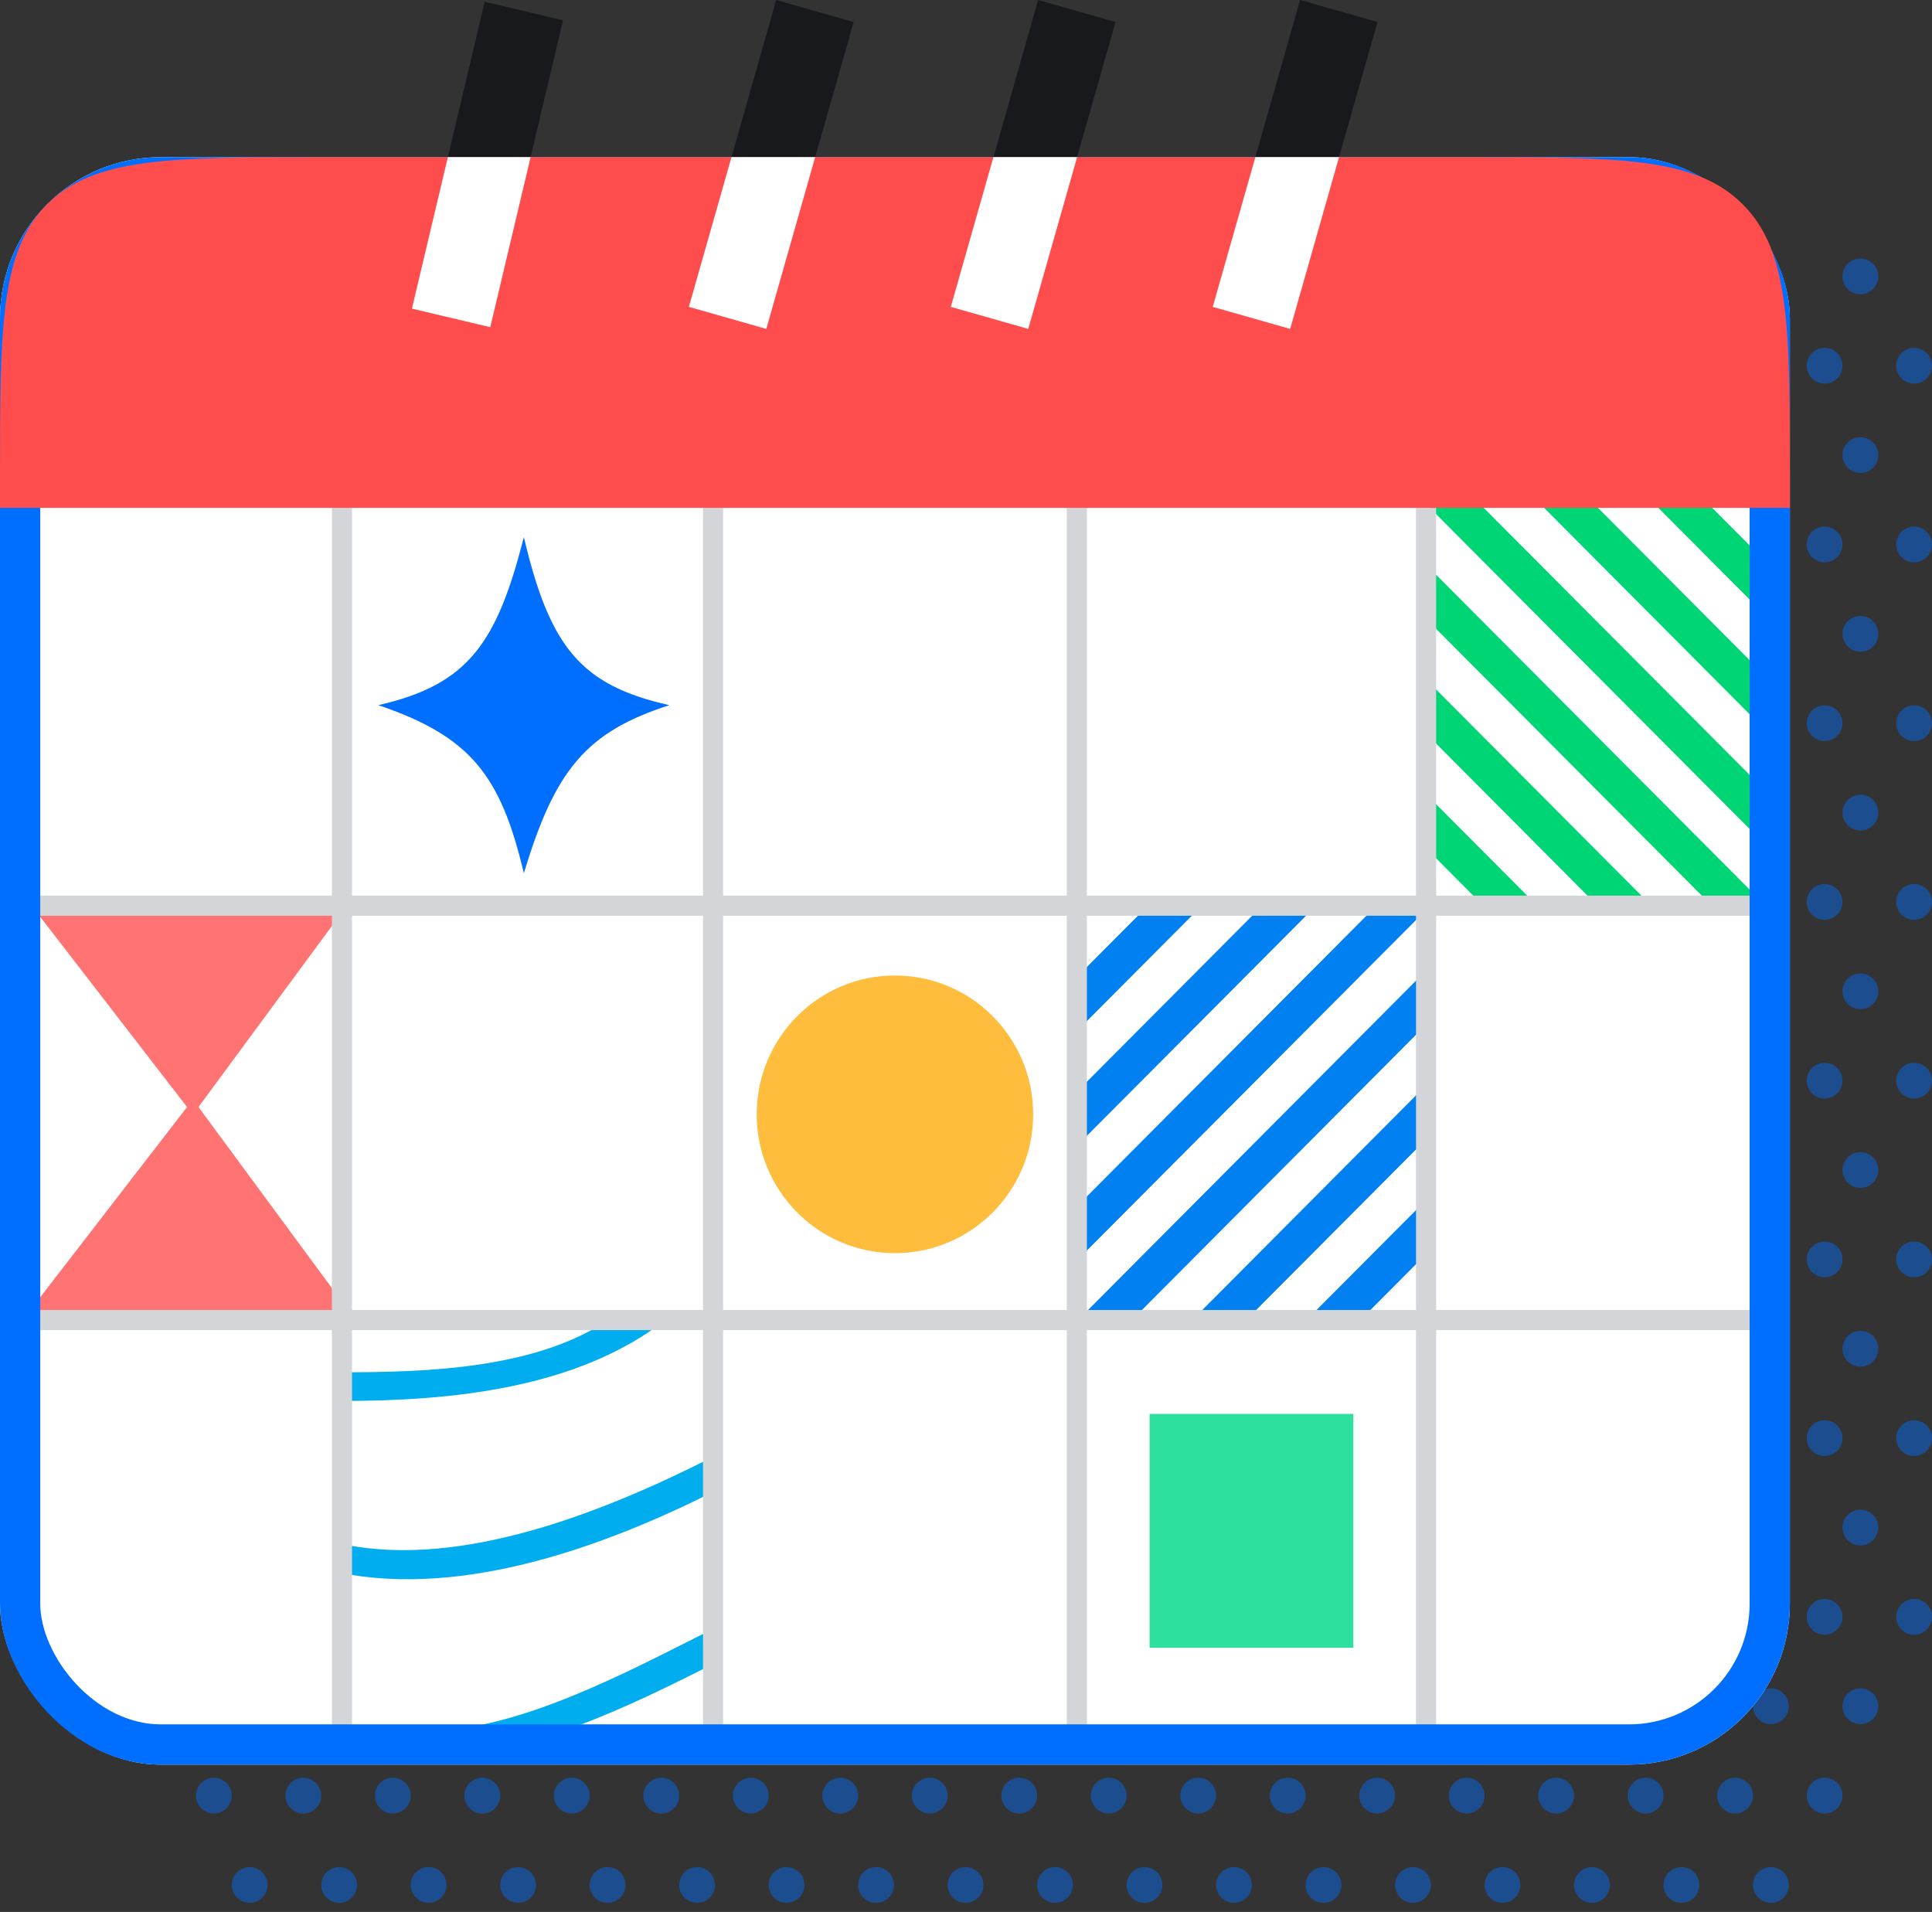 <?xml version="1.0" encoding="UTF-8"?> <svg xmlns="http://www.w3.org/2000/svg" width="96" height="95" viewBox="0 0 96 95" fill="none"><rect x="0" y="0" width="96" height="95" fill="#333333" stroke="none"/><path d="M93.332 13.732C93.332 14.222 92.934 14.62 92.443 14.62C91.952 14.62 91.553 14.222 91.553 13.732C91.553 13.241 91.952 12.844 92.443 12.844C92.934 12.844 93.332 13.241 93.332 13.732Z" fill="#006FFF" fill-opacity="0.45"></path><path d="M91.553 18.172C91.553 18.663 91.155 19.06 90.664 19.06C90.173 19.06 89.775 18.663 89.775 18.172C89.775 17.682 90.173 17.284 90.664 17.284C91.155 17.284 91.553 17.682 91.553 18.172Z" fill="#006FFF" fill-opacity="0.45"></path><path d="M96 18.172C96 18.663 95.602 19.06 95.111 19.06C94.62 19.06 94.221 18.663 94.221 18.172C94.221 17.682 94.62 17.284 95.111 17.284C95.602 17.284 96 17.682 96 18.172Z" fill="#006FFF" fill-opacity="0.45"></path><path d="M93.332 22.613C93.332 23.103 92.934 23.501 92.443 23.501C91.952 23.501 91.553 23.103 91.553 22.613C91.553 22.122 91.952 21.724 92.443 21.724C92.934 21.724 93.332 22.122 93.332 22.613Z" fill="#006FFF" fill-opacity="0.45"></path><path d="M91.553 27.053C91.553 27.543 91.155 27.941 90.664 27.941C90.173 27.941 89.775 27.543 89.775 27.053C89.775 26.562 90.173 26.165 90.664 26.165C91.155 26.165 91.553 26.562 91.553 27.053Z" fill="#006FFF" fill-opacity="0.45"></path><path d="M96 27.053C96 27.543 95.602 27.941 95.111 27.941C94.62 27.941 94.221 27.543 94.221 27.053C94.221 26.562 94.62 26.165 95.111 26.165C95.602 26.165 96 26.562 96 27.053Z" fill="#006FFF" fill-opacity="0.45"></path><path d="M93.332 31.493C93.332 31.984 92.934 32.381 92.443 32.381C91.952 32.381 91.553 31.984 91.553 31.493C91.553 31.003 91.952 30.605 92.443 30.605C92.934 30.605 93.332 31.003 93.332 31.493Z" fill="#006FFF" fill-opacity="0.45"></path><path d="M91.553 35.934C91.553 36.424 91.155 36.822 90.664 36.822C90.173 36.822 89.775 36.424 89.775 35.934C89.775 35.443 90.173 35.046 90.664 35.046C91.155 35.046 91.553 35.443 91.553 35.934Z" fill="#006FFF" fill-opacity="0.45"></path><path d="M96 35.934C96 36.424 95.602 36.822 95.111 36.822C94.62 36.822 94.221 36.424 94.221 35.934C94.221 35.443 94.62 35.046 95.111 35.046C95.602 35.046 96 35.443 96 35.934Z" fill="#006FFF" fill-opacity="0.45"></path><path d="M93.332 40.374C93.332 40.865 92.934 41.262 92.443 41.262C91.952 41.262 91.553 40.865 91.553 40.374C91.553 39.884 91.952 39.486 92.443 39.486C92.934 39.486 93.332 39.884 93.332 40.374Z" fill="#006FFF" fill-opacity="0.45"></path><path d="M91.553 44.815C91.553 45.305 91.155 45.703 90.664 45.703C90.173 45.703 89.775 45.305 89.775 44.815C89.775 44.324 90.173 43.926 90.664 43.926C91.155 43.926 91.553 44.324 91.553 44.815Z" fill="#006FFF" fill-opacity="0.45"></path><path d="M96 44.815C96 45.305 95.602 45.703 95.111 45.703C94.62 45.703 94.221 45.305 94.221 44.815C94.221 44.324 94.62 43.926 95.111 43.926C95.602 43.926 96 44.324 96 44.815Z" fill="#006FFF" fill-opacity="0.45"></path><path d="M93.332 49.255C93.332 49.745 92.934 50.143 92.443 50.143C91.952 50.143 91.553 49.745 91.553 49.255C91.553 48.765 91.952 48.367 92.443 48.367C92.934 48.367 93.332 48.765 93.332 49.255Z" fill="#006FFF" fill-opacity="0.45"></path><path d="M91.553 53.696C91.553 54.186 91.155 54.584 90.664 54.584C90.173 54.584 89.775 54.186 89.775 53.696C89.775 53.205 90.173 52.807 90.664 52.807C91.155 52.807 91.553 53.205 91.553 53.696Z" fill="#006FFF" fill-opacity="0.45"></path><path d="M96 53.696C96 54.186 95.602 54.584 95.111 54.584C94.62 54.584 94.221 54.186 94.221 53.696C94.221 53.205 94.62 52.807 95.111 52.807C95.602 52.807 96 53.205 96 53.696Z" fill="#006FFF" fill-opacity="0.45"></path><path d="M93.332 58.136C93.332 58.626 92.934 59.024 92.443 59.024C91.952 59.024 91.553 58.626 91.553 58.136C91.553 57.645 91.952 57.248 92.443 57.248C92.934 57.248 93.332 57.645 93.332 58.136Z" fill="#006FFF" fill-opacity="0.45"></path><path d="M91.553 62.576C91.553 63.067 91.155 63.464 90.664 63.464C90.173 63.464 89.775 63.067 89.775 62.576C89.775 62.086 90.173 61.688 90.664 61.688C91.155 61.688 91.553 62.086 91.553 62.576Z" fill="#006FFF" fill-opacity="0.45"></path><path d="M96 62.576C96 63.067 95.602 63.464 95.111 63.464C94.62 63.464 94.221 63.067 94.221 62.576C94.221 62.086 94.62 61.688 95.111 61.688C95.602 61.688 96 62.086 96 62.576Z" fill="#006FFF" fill-opacity="0.45"></path><path d="M93.332 67.017C93.332 67.507 92.934 67.905 92.443 67.905C91.952 67.905 91.553 67.507 91.553 67.017C91.553 66.526 91.952 66.129 92.443 66.129C92.934 66.129 93.332 66.526 93.332 67.017Z" fill="#006FFF" fill-opacity="0.45"></path><path d="M91.553 71.457C91.553 71.948 91.155 72.345 90.664 72.345C90.173 72.345 89.775 71.948 89.775 71.457C89.775 70.967 90.173 70.569 90.664 70.569C91.155 70.569 91.553 70.967 91.553 71.457Z" fill="#006FFF" fill-opacity="0.45"></path><path d="M96 71.457C96 71.948 95.602 72.345 95.111 72.345C94.62 72.345 94.221 71.948 94.221 71.457C94.221 70.967 94.62 70.569 95.111 70.569C95.602 70.569 96 70.967 96 71.457Z" fill="#006FFF" fill-opacity="0.45"></path><path d="M93.332 75.898C93.332 76.388 92.934 76.786 92.443 76.786C91.952 76.786 91.553 76.388 91.553 75.898C91.553 75.407 91.952 75.01 92.443 75.01C92.934 75.01 93.332 75.407 93.332 75.898Z" fill="#006FFF" fill-opacity="0.45"></path><path d="M91.553 80.338C91.553 80.829 91.155 81.226 90.664 81.226C90.173 81.226 89.775 80.829 89.775 80.338C89.775 79.847 90.173 79.45 90.664 79.45C91.155 79.45 91.553 79.847 91.553 80.338Z" fill="#006FFF" fill-opacity="0.45"></path><path d="M96 80.338C96 80.829 95.602 81.226 95.111 81.226C94.62 81.226 94.221 80.829 94.221 80.338C94.221 79.847 94.62 79.45 95.111 79.45C95.602 79.45 96 79.847 96 80.338Z" fill="#006FFF" fill-opacity="0.45"></path><path d="M88.885 84.778C88.885 85.269 88.487 85.666 87.996 85.666C87.505 85.666 87.107 85.269 87.107 84.778C87.107 84.288 87.505 83.89 87.996 83.89C88.487 83.89 88.885 84.288 88.885 84.778Z" fill="#006FFF" fill-opacity="0.45"></path><path d="M93.332 84.778C93.332 85.269 92.934 85.666 92.443 85.666C91.952 85.666 91.553 85.269 91.553 84.778C91.553 84.288 91.952 83.89 92.443 83.89C92.934 83.89 93.332 84.288 93.332 84.778Z" fill="#006FFF" fill-opacity="0.45"></path><path d="M11.515 89.219C11.515 89.709 11.117 90.107 10.626 90.107C10.135 90.107 9.737 89.709 9.737 89.219C9.737 88.728 10.135 88.331 10.626 88.331C11.117 88.331 11.515 88.728 11.515 89.219Z" fill="#006FFF" fill-opacity="0.45"></path><path d="M15.962 89.219C15.962 89.709 15.564 90.107 15.072 90.107C14.581 90.107 14.183 89.709 14.183 89.219C14.183 88.728 14.581 88.331 15.072 88.331C15.564 88.331 15.962 88.728 15.962 89.219Z" fill="#006FFF" fill-opacity="0.45"></path><path d="M20.408 89.219C20.408 89.709 20.01 90.107 19.519 90.107C19.028 90.107 18.63 89.709 18.63 89.219C18.63 88.728 19.028 88.331 19.519 88.331C20.01 88.331 20.408 88.728 20.408 89.219Z" fill="#006FFF" fill-opacity="0.45"></path><path d="M24.855 89.219C24.855 89.709 24.457 90.107 23.965 90.107C23.474 90.107 23.076 89.709 23.076 89.219C23.076 88.728 23.474 88.331 23.965 88.331C24.457 88.331 24.855 88.728 24.855 89.219Z" fill="#006FFF" fill-opacity="0.45"></path><path d="M29.301 89.219C29.301 89.709 28.903 90.107 28.412 90.107C27.921 90.107 27.523 89.709 27.523 89.219C27.523 88.728 27.921 88.331 28.412 88.331C28.903 88.331 29.301 88.728 29.301 89.219Z" fill="#006FFF" fill-opacity="0.45"></path><path d="M33.748 89.219C33.748 89.709 33.35 90.107 32.859 90.107C32.367 90.107 31.969 89.709 31.969 89.219C31.969 88.728 32.367 88.331 32.859 88.331C33.35 88.331 33.748 88.728 33.748 89.219Z" fill="#006FFF" fill-opacity="0.45"></path><path d="M38.195 89.219C38.195 89.709 37.796 90.107 37.305 90.107C36.814 90.107 36.416 89.709 36.416 89.219C36.416 88.728 36.814 88.331 37.305 88.331C37.796 88.331 38.195 88.728 38.195 89.219Z" fill="#006FFF" fill-opacity="0.45"></path><path d="M42.641 89.219C42.641 89.709 42.243 90.107 41.752 90.107C41.261 90.107 40.862 89.709 40.862 89.219C40.862 88.728 41.261 88.331 41.752 88.331C42.243 88.331 42.641 88.728 42.641 89.219Z" fill="#006FFF" fill-opacity="0.45"></path><path d="M47.088 89.219C47.088 89.709 46.69 90.107 46.198 90.107C45.707 90.107 45.309 89.709 45.309 89.219C45.309 88.728 45.707 88.331 46.198 88.331C46.69 88.331 47.088 88.728 47.088 89.219Z" fill="#006FFF" fill-opacity="0.45"></path><path d="M51.534 89.219C51.534 89.709 51.136 90.107 50.645 90.107C50.154 90.107 49.756 89.709 49.756 89.219C49.756 88.728 50.154 88.331 50.645 88.331C51.136 88.331 51.534 88.728 51.534 89.219Z" fill="#006FFF" fill-opacity="0.45"></path><path d="M55.981 89.219C55.981 89.709 55.583 90.107 55.092 90.107C54.6 90.107 54.202 89.709 54.202 89.219C54.202 88.728 54.6 88.331 55.092 88.331C55.583 88.331 55.981 88.728 55.981 89.219Z" fill="#006FFF" fill-opacity="0.45"></path><path d="M60.427 89.219C60.427 89.709 60.029 90.107 59.538 90.107C59.047 90.107 58.649 89.709 58.649 89.219C58.649 88.728 59.047 88.331 59.538 88.331C60.029 88.331 60.427 88.728 60.427 89.219Z" fill="#006FFF" fill-opacity="0.45"></path><path d="M64.874 89.219C64.874 89.709 64.476 90.107 63.985 90.107C63.493 90.107 63.095 89.709 63.095 89.219C63.095 88.728 63.493 88.331 63.985 88.331C64.476 88.331 64.874 88.728 64.874 89.219Z" fill="#006FFF" fill-opacity="0.45"></path><path d="M69.321 89.219C69.321 89.709 68.922 90.107 68.431 90.107C67.94 90.107 67.542 89.709 67.542 89.219C67.542 88.728 67.94 88.331 68.431 88.331C68.922 88.331 69.321 88.728 69.321 89.219Z" fill="#006FFF" fill-opacity="0.45"></path><path d="M73.767 89.219C73.767 89.709 73.369 90.107 72.878 90.107C72.387 90.107 71.989 89.709 71.989 89.219C71.989 88.728 72.387 88.331 72.878 88.331C73.369 88.331 73.767 88.728 73.767 89.219Z" fill="#006FFF" fill-opacity="0.45"></path><path d="M78.214 89.219C78.214 89.709 77.816 90.107 77.324 90.107C76.833 90.107 76.435 89.709 76.435 89.219C76.435 88.728 76.833 88.331 77.324 88.331C77.816 88.331 78.214 88.728 78.214 89.219Z" fill="#006FFF" fill-opacity="0.45"></path><path d="M82.66 89.219C82.66 89.709 82.262 90.107 81.771 90.107C81.28 90.107 80.882 89.709 80.882 89.219C80.882 88.728 81.28 88.331 81.771 88.331C82.262 88.331 82.66 88.728 82.66 89.219Z" fill="#006FFF" fill-opacity="0.45"></path><path d="M87.107 89.219C87.107 89.709 86.709 90.107 86.218 90.107C85.726 90.107 85.328 89.709 85.328 89.219C85.328 88.728 85.726 88.331 86.218 88.331C86.709 88.331 87.107 88.728 87.107 89.219Z" fill="#006FFF" fill-opacity="0.45"></path><path d="M91.553 89.219C91.553 89.709 91.155 90.107 90.664 90.107C90.173 90.107 89.775 89.709 89.775 89.219C89.775 88.728 90.173 88.331 90.664 88.331C91.155 88.331 91.553 88.728 91.553 89.219Z" fill="#006FFF" fill-opacity="0.45"></path><path d="M13.294 93.659C13.294 94.15 12.896 94.547 12.405 94.547C11.913 94.547 11.515 94.15 11.515 93.659C11.515 93.169 11.913 92.771 12.405 92.771C12.896 92.771 13.294 93.169 13.294 93.659Z" fill="#006FFF" fill-opacity="0.45"></path><path d="M17.74 93.659C17.74 94.15 17.342 94.547 16.851 94.547C16.36 94.547 15.962 94.15 15.962 93.659C15.962 93.169 16.36 92.771 16.851 92.771C17.342 92.771 17.74 93.169 17.74 93.659Z" fill="#006FFF" fill-opacity="0.45"></path><path d="M22.187 93.659C22.187 94.15 21.789 94.547 21.298 94.547C20.806 94.547 20.408 94.15 20.408 93.659C20.408 93.169 20.806 92.771 21.298 92.771C21.789 92.771 22.187 93.169 22.187 93.659Z" fill="#006FFF" fill-opacity="0.45"></path><path d="M26.634 93.659C26.634 94.15 26.235 94.547 25.744 94.547C25.253 94.547 24.855 94.15 24.855 93.659C24.855 93.169 25.253 92.771 25.744 92.771C26.235 92.771 26.634 93.169 26.634 93.659Z" fill="#006FFF" fill-opacity="0.45"></path><path d="M31.08 93.659C31.08 94.15 30.682 94.547 30.191 94.547C29.7 94.547 29.301 94.15 29.301 93.659C29.301 93.169 29.7 92.771 30.191 92.771C30.682 92.771 31.08 93.169 31.08 93.659Z" fill="#006FFF" fill-opacity="0.45"></path><path d="M35.527 93.659C35.527 94.15 35.129 94.547 34.637 94.547C34.146 94.547 33.748 94.15 33.748 93.659C33.748 93.169 34.146 92.771 34.637 92.771C35.129 92.771 35.527 93.169 35.527 93.659Z" fill="#006FFF" fill-opacity="0.45"></path><path d="M39.973 93.659C39.973 94.15 39.575 94.547 39.084 94.547C38.593 94.547 38.195 94.15 38.195 93.659C38.195 93.169 38.593 92.771 39.084 92.771C39.575 92.771 39.973 93.169 39.973 93.659Z" fill="#006FFF" fill-opacity="0.45"></path><path d="M44.42 93.659C44.42 94.15 44.022 94.547 43.531 94.547C43.039 94.547 42.641 94.15 42.641 93.659C42.641 93.169 43.039 92.771 43.531 92.771C44.022 92.771 44.42 93.169 44.42 93.659Z" fill="#006FFF" fill-opacity="0.45"></path><path d="M48.866 93.659C48.866 94.15 48.468 94.547 47.977 94.547C47.486 94.547 47.088 94.15 47.088 93.659C47.088 93.169 47.486 92.771 47.977 92.771C48.468 92.771 48.866 93.169 48.866 93.659Z" fill="#006FFF" fill-opacity="0.45"></path><path d="M53.313 93.659C53.313 94.15 52.915 94.547 52.424 94.547C51.932 94.547 51.534 94.15 51.534 93.659C51.534 93.169 51.932 92.771 52.424 92.771C52.915 92.771 53.313 93.169 53.313 93.659Z" fill="#006FFF" fill-opacity="0.45"></path><path d="M57.76 93.659C57.76 94.15 57.361 94.547 56.87 94.547C56.379 94.547 55.981 94.15 55.981 93.659C55.981 93.169 56.379 92.771 56.87 92.771C57.361 92.771 57.76 93.169 57.76 93.659Z" fill="#006FFF" fill-opacity="0.45"></path><path d="M62.206 93.659C62.206 94.15 61.808 94.547 61.317 94.547C60.826 94.547 60.427 94.15 60.427 93.659C60.427 93.169 60.826 92.771 61.317 92.771C61.808 92.771 62.206 93.169 62.206 93.659Z" fill="#006FFF" fill-opacity="0.45"></path><path d="M66.653 93.659C66.653 94.15 66.254 94.547 65.763 94.547C65.272 94.547 64.874 94.15 64.874 93.659C64.874 93.169 65.272 92.771 65.763 92.771C66.254 92.771 66.653 93.169 66.653 93.659Z" fill="#006FFF" fill-opacity="0.45"></path><path d="M71.099 93.659C71.099 94.15 70.701 94.547 70.21 94.547C69.719 94.547 69.321 94.15 69.321 93.659C69.321 93.169 69.719 92.771 70.21 92.771C70.701 92.771 71.099 93.169 71.099 93.659Z" fill="#006FFF" fill-opacity="0.45"></path><path d="M75.546 93.659C75.546 94.15 75.148 94.547 74.656 94.547C74.165 94.547 73.767 94.15 73.767 93.659C73.767 93.169 74.165 92.771 74.656 92.771C75.148 92.771 75.546 93.169 75.546 93.659Z" fill="#006FFF" fill-opacity="0.45"></path><path d="M79.992 93.659C79.992 94.15 79.594 94.547 79.103 94.547C78.612 94.547 78.214 94.15 78.214 93.659C78.214 93.169 78.612 92.771 79.103 92.771C79.594 92.771 79.992 93.169 79.992 93.659Z" fill="#006FFF" fill-opacity="0.45"></path><path d="M84.439 93.659C84.439 94.15 84.041 94.547 83.55 94.547C83.058 94.547 82.66 94.15 82.66 93.659C82.66 93.169 83.058 92.771 83.55 92.771C84.041 92.771 84.439 93.169 84.439 93.659Z" fill="#006FFF" fill-opacity="0.45"></path><path d="M88.885 93.659C88.885 94.15 88.487 94.547 87.996 94.547C87.505 94.547 87.107 94.15 87.107 93.659C87.107 93.169 87.505 92.771 87.996 92.771C88.487 92.771 88.885 93.169 88.885 93.659Z" fill="#006FFF" fill-opacity="0.45"></path><rect y="7.808" width="88.938" height="79.871" rx="8" fill="white"></rect><path d="M70.611 45.462L53.728 62.415V59.728L67.935 45.462H70.611Z" fill="#0080F1"></path><path d="M64.935 45.462L53.728 56.715V54.028L62.259 45.462H64.935Z" fill="#0080F1"></path><path d="M59.258 45.462L53.728 51.015V48.328L56.582 45.462H59.258Z" fill="#0080F1"></path><path d="M53.728 65.428L71.1 47.984V50.671L56.026 65.808H53.728V65.428Z" fill="#0080F1"></path><path d="M59.026 65.808L71.1 53.684V56.371L61.702 65.808H59.026Z" fill="#0080F1"></path><path d="M64.703 65.808L71.1 59.385V62.072L67.379 65.808H64.703Z" fill="#0080F1"></path><path fill-rule="evenodd" clip-rule="evenodd" d="M17.002 69.609V68.184C21.242 68.184 26.601 68.012 30.247 65.571H33.086C28.692 69.003 22.391 69.609 17.002 69.609ZM35.134 72.534L35.451 74.121C30.011 76.853 23.028 79.383 16.863 78.145L17.142 76.748C22.982 77.921 29.989 75.117 35.134 72.534ZM35.134 81.084L35.451 82.672C31.323 84.745 26.453 87.184 21.733 87.184L21.26 85.997C25.745 85.997 31.215 83.052 35.134 81.084Z" fill="#00ADEF"></path><path d="M87.641 44.907L70.758 27.954V30.641L84.965 44.907H87.641Z" fill="#00D575"></path><path d="M81.964 44.907L70.758 33.654V36.341L79.288 44.907H81.964Z" fill="#00D575"></path><path d="M76.288 44.907L70.758 39.355V42.042L73.612 44.907H76.288Z" fill="#00D575"></path><path d="M70.758 24.941L88.129 42.385V39.698L73.055 24.561H70.758V24.941Z" fill="#00D575"></path><path d="M76.056 24.561L88.129 36.685V33.998L78.732 24.561H76.056Z" fill="#00D575"></path><path d="M81.732 24.561L88.129 30.985V28.298L84.408 24.561H81.732Z" fill="#00D575"></path><path d="M1.446 44.84H17.354L9.585 55.382L1.446 44.84Z" fill="#FF7373"></path><path d="M1.446 65.171H17.354L9.585 54.629L1.446 65.171Z" fill="#FF7373"></path><path d="M26.031 0.547L22.415 15.796" stroke="#17191C" stroke-width="4"></path><path d="M40.492 0.547L36.154 15.796" stroke="#17191C" stroke-width="4"></path><path d="M53.508 0.547L49.169 15.796" stroke="#17191C" stroke-width="4"></path><path d="M66.523 0.547L62.184 15.796" stroke="#17191C" stroke-width="4"></path><path d="M16.992 25.235V86.228" stroke="#D3D5D9"></path><path d="M35.431 25.235V86.228" stroke="#D3D5D9"></path><path d="M53.508 25.235V86.228" stroke="#D3D5D9"></path><path d="M70.861 25.235V86.228" stroke="#D3D5D9"></path><path d="M1.446 65.59L87.492 65.59" stroke="#D3D5D9"></path><path d="M1.446 45.001L87.492 45.001" stroke="#D3D5D9"></path><path d="M26.031 26.687C27.325 32.185 28.883 34.056 33.261 35.037C29.115 36.372 27.575 38.262 26.031 43.388C24.878 38.533 23.401 36.601 18.8 35.037C23.284 34.014 24.688 31.943 26.031 26.687Z" fill="#006FFF"></path><ellipse cx="44.469" cy="55.368" rx="6.869" ry="6.898" fill="#FFBD3E"></ellipse><rect x="57.123" y="70.253" width="10.123" height="11.618" fill="#2DE09E"></rect><rect x="1" y="8.808" width="86.938" height="77.871" rx="7" stroke="#006FFF" stroke-width="2"></rect><path d="M0 23.808C0 16.266 0 12.495 2.343 10.152C4.686 7.808 8.458 7.808 16 7.808H72.938C80.481 7.808 84.252 7.808 86.595 10.152C88.938 12.495 88.938 16.266 88.938 23.808V25.235H0V23.808Z" fill="#FF4C4C"></path><path d="M22.254 7.808L20.469 15.334L24.361 16.257L26.365 7.808H22.254Z" fill="white"></path><path d="M36.347 7.808L34.23 15.248L38.077 16.343L40.506 7.808H36.347Z" fill="white"></path><path d="M49.362 7.808L47.245 15.248L51.093 16.343L53.521 7.808H49.362Z" fill="white"></path><path d="M62.378 7.808L60.261 15.248L64.108 16.343L66.536 7.808H62.378Z" fill="white"></path></svg> 